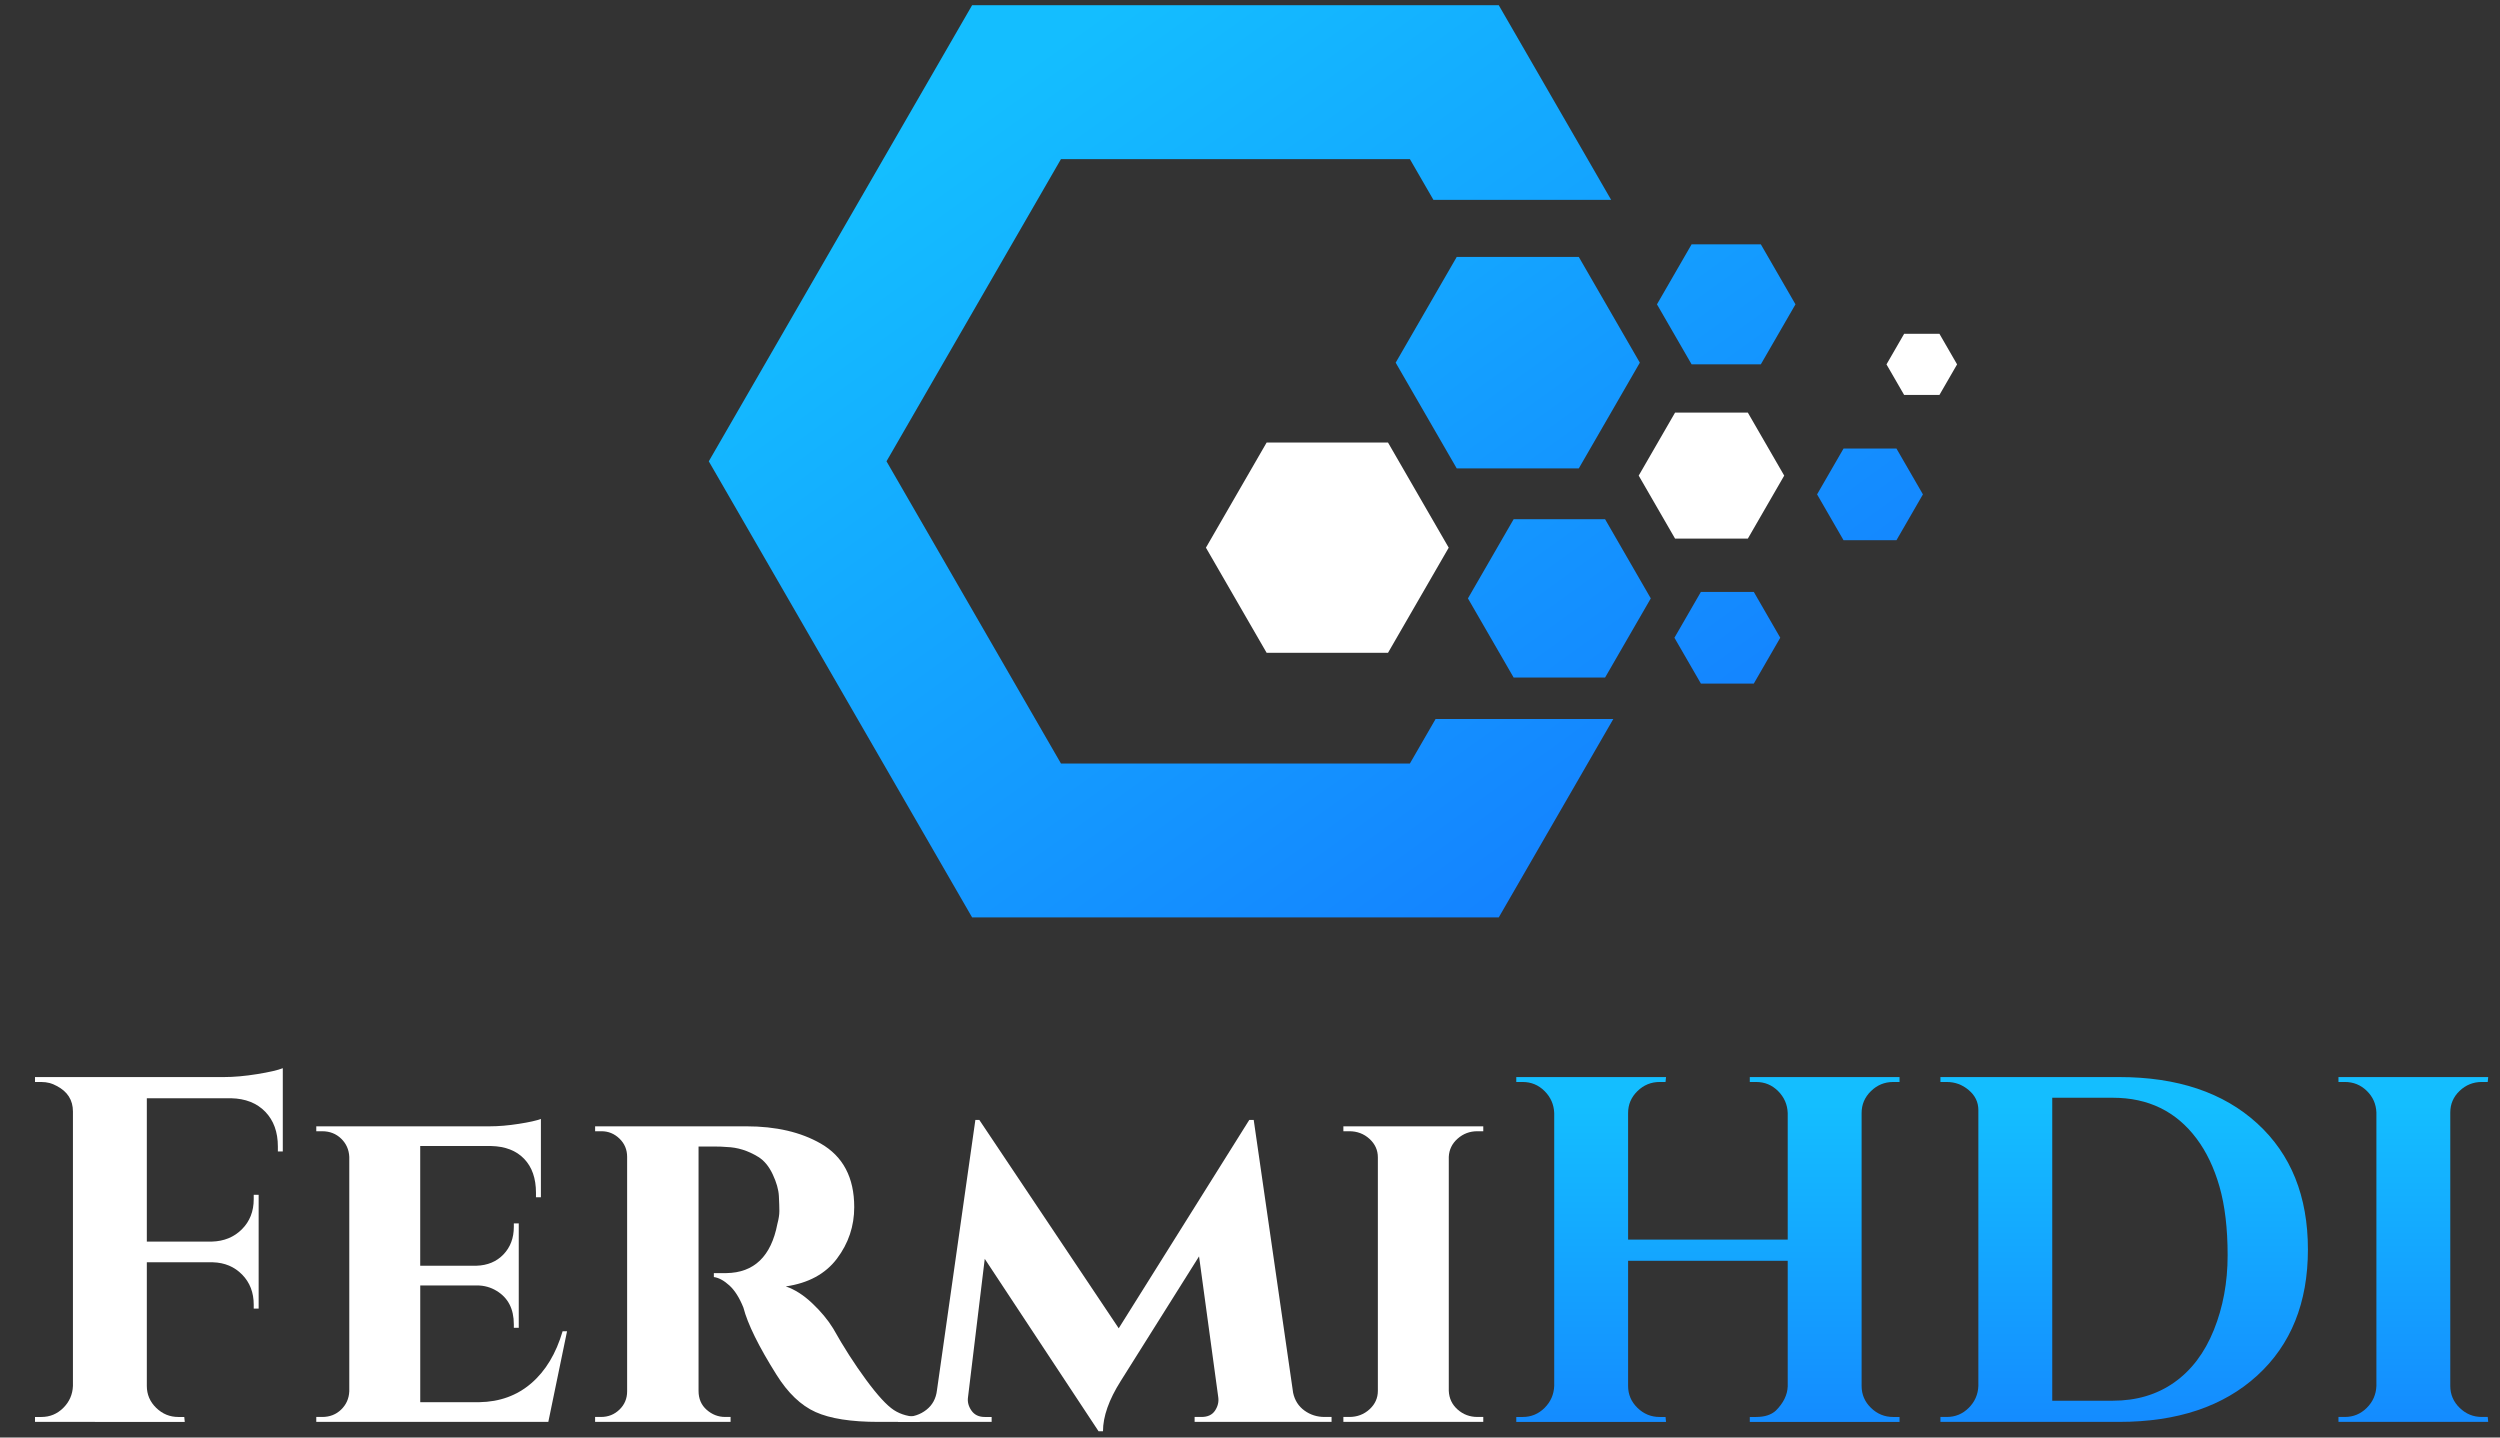 <?xml version="1.0" encoding="UTF-8"?>
<svg id="Layer_2" data-name="Layer 2" xmlns="http://www.w3.org/2000/svg" xmlns:xlink="http://www.w3.org/1999/xlink" viewBox="0 0 2000 1150">
  <rect x="0" y="0" width="2000" height="1150" fill="#333333" stroke="none"/>
  <defs>
    <style>
      .cls-1 {
        fill: url(#linear-gradient);
      }

      .cls-1, .cls-2, .cls-3, .cls-4, .cls-5, .cls-6, .cls-7, .cls-8, .cls-9, .cls-10 {
        stroke-width: 0px;
      }

      .cls-2 {
        fill: url(#linear-gradient-6);
      }

      .cls-3 {
        fill: url(#linear-gradient-5);
      }

      .cls-4 {
        fill: #fff;
      }

      .cls-5 {
        fill: url(#linear-gradient-2);
      }

      .cls-6 {
        fill: url(#linear-gradient-7);
      }

      .cls-7 {
        fill: url(#linear-gradient-3);
      }

      .cls-8 {
        fill: url(#linear-gradient-9);
      }

      .cls-9 {
        fill: url(#linear-gradient-8);
      }

      .cls-10 {
        fill: url(#linear-gradient-4);
      }
    </style>
    <linearGradient id="linear-gradient" x1="1366.32" y1="266.39" x2="1366.32" y2="-55" gradientTransform="translate(0 1150) scale(1 -1)" gradientUnits="userSpaceOnUse">
      <stop offset="0" stop-color="#14beff"/>
      <stop offset="1" stop-color="#147eff"/>
    </linearGradient>
    <linearGradient id="linear-gradient-2" x1="1699.33" y1="266.39" x2="1699.33" y2="-55" gradientTransform="translate(0 1150) scale(1 -1)" gradientUnits="userSpaceOnUse">
      <stop offset="0" stop-color="#14beff"/>
      <stop offset="1" stop-color="#147eff"/>
    </linearGradient>
    <linearGradient id="linear-gradient-3" x1="1930.67" y1="266.39" x2="1930.67" y2="-55" gradientTransform="translate(0 1150) scale(1 -1)" gradientUnits="userSpaceOnUse">
      <stop offset="0" stop-color="#14beff"/>
      <stop offset="1" stop-color="#147eff"/>
    </linearGradient>
    <linearGradient id="linear-gradient-4" x1="780.11" y1="1069.64" x2="1272.21" y2="387.42" gradientTransform="translate(0 1150) scale(1 -1)" gradientUnits="userSpaceOnUse">
      <stop offset="0" stop-color="#14beff"/>
      <stop offset="1" stop-color="#147eff"/>
    </linearGradient>
    <linearGradient id="linear-gradient-5" x1="988.36" y1="1172.97" x2="1430.83" y2="559.54" gradientTransform="translate(0 1150) scale(1 -1)" gradientUnits="userSpaceOnUse">
      <stop offset="0" stop-color="#14beff"/>
      <stop offset="1" stop-color="#147eff"/>
    </linearGradient>
    <linearGradient id="linear-gradient-6" x1="898.54" y1="1155.06" x2="1390.63" y2="472.84" gradientTransform="translate(0 1150) scale(1 -1)" gradientUnits="userSpaceOnUse">
      <stop offset="0" stop-color="#14beff"/>
      <stop offset="1" stop-color="#147eff"/>
    </linearGradient>
    <linearGradient id="linear-gradient-7" x1="1097.96" y1="1298.9" x2="1590.05" y2="616.68" gradientTransform="translate(0 1150) scale(1 -1)" gradientUnits="userSpaceOnUse">
      <stop offset="0" stop-color="#14beff"/>
      <stop offset="1" stop-color="#147eff"/>
    </linearGradient>
    <linearGradient id="linear-gradient-8" x1="969" y1="1212.19" x2="1461.1" y2="529.97" gradientTransform="translate(0 1150) scale(1 -1)" gradientUnits="userSpaceOnUse">
      <stop offset="0" stop-color="#14beff"/>
      <stop offset="1" stop-color="#147eff"/>
    </linearGradient>
    <linearGradient id="linear-gradient-9" x1="1108.21" y1="1292.12" x2="1600.3" y2="609.9" gradientTransform="translate(0 1150) scale(1 -1)" gradientUnits="userSpaceOnUse">
      <stop offset="0" stop-color="#14beff"/>
      <stop offset="1" stop-color="#147eff"/>
    </linearGradient>
  </defs>
  <g>
    <path class="cls-4" d="M117.46,878.59v114.68h52.02c9.72-.26,17.73-3.55,24.04-9.85,6.3-6.31,9.46-14.32,9.46-24.04v-3.55h3.94v91.04h-3.94v-3.15c0-9.72-3.09-17.73-9.26-24.04-6.18-6.3-13.99-9.59-23.45-9.85h-52.81v98.92c0,6.83,2.5,12.68,7.49,17.54s10.9,7.29,17.73,7.29h4.73l.39,3.94H28v-3.94h5.12c6.83,0,12.67-2.43,17.54-7.29,4.86-4.86,7.42-10.7,7.69-17.54v-219.51c0-9.19-4.34-16.02-13.01-20.49-3.68-2.1-7.75-3.15-12.22-3.15h-5.12v-3.94h150.94c8.14,0,17.08-.79,26.8-2.37s16.55-3.15,20.49-4.73v66.6h-3.94v-3.94c0-11.56-3.35-20.82-10.05-27.78-6.7-6.96-15.83-10.57-27.39-10.84h-67.39Z"/>
    <path class="cls-4" d="M438.64,1137.51h-185.62v-3.94h4.73c6.04,0,11.1-1.97,15.17-5.91,4.07-3.94,6.24-8.8,6.5-14.58v-187.59c-.26-5.78-2.43-10.64-6.5-14.58-4.08-3.94-9.13-5.91-15.17-5.91h-4.73v-3.94h138.72c7.09,0,14.84-.65,23.25-1.97,8.4-1.31,14.32-2.62,17.73-3.94v62.66h-3.94v-3.55c0-11.56-3.15-20.62-9.46-27.19-6.3-6.57-15.11-9.98-26.4-10.25h-56.75v95.77h44.93c8.93-.26,16.16-3.28,21.68-9.06s8.28-13.14,8.28-22.07v-2.76h3.94v83.55h-3.94v-2.76c0-12.34-4.6-21.28-13.79-26.8-4.73-2.89-9.99-4.34-15.76-4.34h-45.32v93.4h47.29c16.29-.26,30.15-5.32,41.58-15.17,11.43-9.85,19.77-23.71,25.02-41.58h3.55l-14.98,72.51h-.01Z"/>
    <path class="cls-4" d="M571.45,917.21h-12.61v195.47c0,6.3,2.17,11.37,6.5,15.17,4.33,3.81,9.26,5.72,14.78,5.72h4.34v3.94h-108.38v-3.94h4.73c5.78,0,10.7-1.97,14.78-5.91,4.07-3.94,6.11-8.8,6.11-14.58v-187.59c0-5.78-2.04-10.64-6.11-14.58-4.08-3.94-8.87-5.91-14.38-5.91h-5.12v-3.94h120.98c23.65,0,43.48,4.6,59.51,13.79,17.86,10.25,26.8,27.19,26.8,50.84,0,15.24-4.6,28.97-13.79,41.18-9.2,12.22-22.86,19.65-40.98,22.27,7.09,2.37,14.12,6.83,21.08,13.4,6.96,6.57,12.54,13.27,16.75,20.1,8.4,14.97,17.2,28.71,26.4,41.18,9.19,12.48,16.61,20.56,22.27,24.24,5.65,3.68,12.54,5.52,20.69,5.52v3.94h-33.1c-21.81,0-38.56-2.62-50.25-7.88-11.69-5.25-22.14-15.23-31.33-29.95-14.19-22.59-22.99-40.46-26.4-53.6-3.16-7.88-6.9-13.79-11.23-17.74-4.33-3.94-8.47-6.17-12.41-6.7v-3.15h9.85c22.33-.26,35.99-13.4,40.98-39.41,1.05-3.94,1.58-7.35,1.58-10.25s-.14-6.89-.39-12.02c-.27-5.12-1.91-10.9-4.93-17.34s-6.9-11.1-11.62-13.99c-8.15-4.99-16.55-7.62-25.22-7.88-2.89-.26-6.18-.39-9.85-.39h-.03Z"/>
    <path class="cls-4" d="M1059.73,1133.57h5.52v3.94h-109.56v-3.94h5.52c4.99,0,8.6-1.71,10.84-5.12,2.23-3.41,3.08-6.96,2.56-10.64l-15.37-112.71-62.66,99.71c-9.46,14.98-14.19,28.37-14.19,40.2h-3.55l-91.04-137.93-13.4,110.74c-.53,3.68.39,7.23,2.76,10.64,2.37,3.42,5.91,5.12,10.64,5.12h5.51v3.94h-74.88v-3.94h5.52c6.56,0,12.28-1.9,17.14-5.72,4.86-3.8,7.68-9,8.47-15.57l30.74-216.36h3.15l111.53,166.7,104.44-166.7h3.55l31.53,218.33c1.31,6.05,4.33,10.77,9.06,14.19,4.73,3.42,10.11,5.12,16.16,5.12h0Z"/>
    <path class="cls-4" d="M1074.7,1133.57h4.73c6.31,0,11.69-2.03,16.16-6.11,4.46-4.07,6.7-9,6.7-14.78v-186.8c0-5.78-2.23-10.7-6.7-14.78-4.47-4.07-9.85-6.11-16.16-6.11h-4.73v-3.94h111.92v3.94h-4.73c-6.05,0-11.3,1.97-15.76,5.91-4.47,3.94-6.83,8.81-7.1,14.58v187.19c.26,6.05,2.63,11.03,7.1,14.98,4.46,3.94,9.72,5.91,15.76,5.91h4.73v3.94h-111.92v-3.94h0Z"/>
    <path class="cls-1" d="M1404.95,1133.57c6.83,0,12.08-1.71,15.76-5.12,6.04-6.04,9.19-12.48,9.46-19.31v-100.49h-127.69v100.1c0,6.83,2.5,12.68,7.49,17.54s10.9,7.29,17.73,7.29h4.73l.39,3.94h-119.8v-3.94h5.12c6.83,0,12.67-2.43,17.54-7.29,4.86-4.86,7.42-10.7,7.69-17.54v-218.33c-.27-6.83-2.83-12.67-7.69-17.54-4.86-4.86-10.71-7.29-17.54-7.29h-5.12v-3.94h119.8l-.39,3.94h-4.73c-6.83,0-12.75,2.43-17.73,7.29-4.99,4.87-7.49,10.71-7.49,17.54v101.28h127.69v-101.28c-.26-6.83-2.82-12.67-7.68-17.54-4.86-4.86-10.71-7.29-17.54-7.29h-5.12v-3.94h119.8v3.94h-5.12c-6.83,0-12.75,2.43-17.73,7.29-4.99,4.87-7.49,10.71-7.49,17.54v218.33c0,6.83,2.5,12.68,7.49,17.54s10.9,7.29,17.73,7.29h5.12v3.94h-119.8v-3.94h5.12Z"/>
    <path class="cls-5" d="M1805.74,898.69c27.06,24.7,40.59,58.32,40.59,100.89s-13.54,76.2-40.59,100.89c-27.06,24.7-63.84,37.04-110.35,37.04h-143.05v-3.94h5.12c6.83,0,12.67-2.43,17.54-7.29,4.86-4.86,7.42-10.7,7.69-17.54v-220.69c0-6.3-2.56-11.63-7.69-15.96-5.12-4.34-10.97-6.5-17.54-6.5h-5.12v-3.94h143.05c46.5,0,83.28,12.35,110.35,37.04h0ZM1690.28,1120.57c18.91,0,35.27-4.86,49.06-14.58s24.37-23.71,31.73-41.97c7.35-18.26,11.03-38.16,11.03-59.71s-2.17-39.87-6.5-54.98-10.44-27.91-18.33-38.42c-16.29-21.8-38.62-32.71-66.99-32.71h-48.48v242.37h48.48,0Z"/>
    <path class="cls-7" d="M1875.89,1133.57c6.83,0,12.67-2.43,17.54-7.29s7.42-10.7,7.69-17.54v-218.72c-.27-6.83-2.83-12.61-7.69-17.34s-10.71-7.1-17.54-7.1h-5.12v-3.94h119.8l-.39,3.94h-4.73c-6.83,0-12.75,2.37-17.73,7.1-4.99,4.73-7.49,10.51-7.49,17.34v218.72c0,6.83,2.5,12.68,7.49,17.54s10.9,7.29,17.73,7.29h4.73l.39,3.94h-119.8v-3.94h5.12Z"/>
  </g>
  <g>
    <polygon class="cls-10" points="1127.92 610.8 848.77 610.8 709.2 369.05 848.77 127.3 1127.92 127.3 1146.74 159.89 1288.92 159.89 1199.01 4.17 777.69 4.17 567.03 369.05 777.69 733.92 1199.01 733.92 1290.65 575.2 1148.47 575.2 1127.92 610.8"/>
    <g>
      <polygon class="cls-3" points="1263.04 205.56 1165.38 205.56 1116.54 290.14 1165.38 374.72 1263.04 374.72 1311.87 290.14 1263.04 205.56"/>
      <polygon class="cls-2" points="1284.06 415.36 1210.92 415.36 1174.35 478.71 1210.92 542.05 1284.06 542.05 1320.63 478.71 1284.06 415.36"/>
      <polygon class="cls-4" points="1110.41 354.04 1013.3 354.04 964.74 438.14 1013.3 522.24 1110.41 522.24 1158.97 438.14 1110.41 354.04"/>
      <polygon class="cls-4" points="1398.27 330.08 1340.06 330.08 1310.96 380.49 1340.06 430.9 1398.27 430.9 1427.37 380.49 1398.27 330.08"/>
      <polygon class="cls-6" points="1408.68 195.48 1353.27 195.48 1325.57 243.47 1353.27 291.45 1408.68 291.45 1436.38 243.47 1408.68 195.48"/>
      <polygon class="cls-9" points="1403.04 473.53 1360.71 473.53 1339.54 510.2 1360.71 546.86 1403.04 546.86 1424.21 510.2 1403.04 473.53"/>
      <polygon class="cls-8" points="1517.17 358.84 1474.83 358.84 1453.66 395.5 1474.83 432.17 1517.17 432.17 1538.34 395.5 1517.17 358.84"/>
      <polygon class="cls-4" points="1551.55 267.05 1523.31 267.05 1509.19 291.51 1523.31 315.96 1551.55 315.96 1565.67 291.51 1551.55 267.05"/>
    </g>
  </g>
</svg>